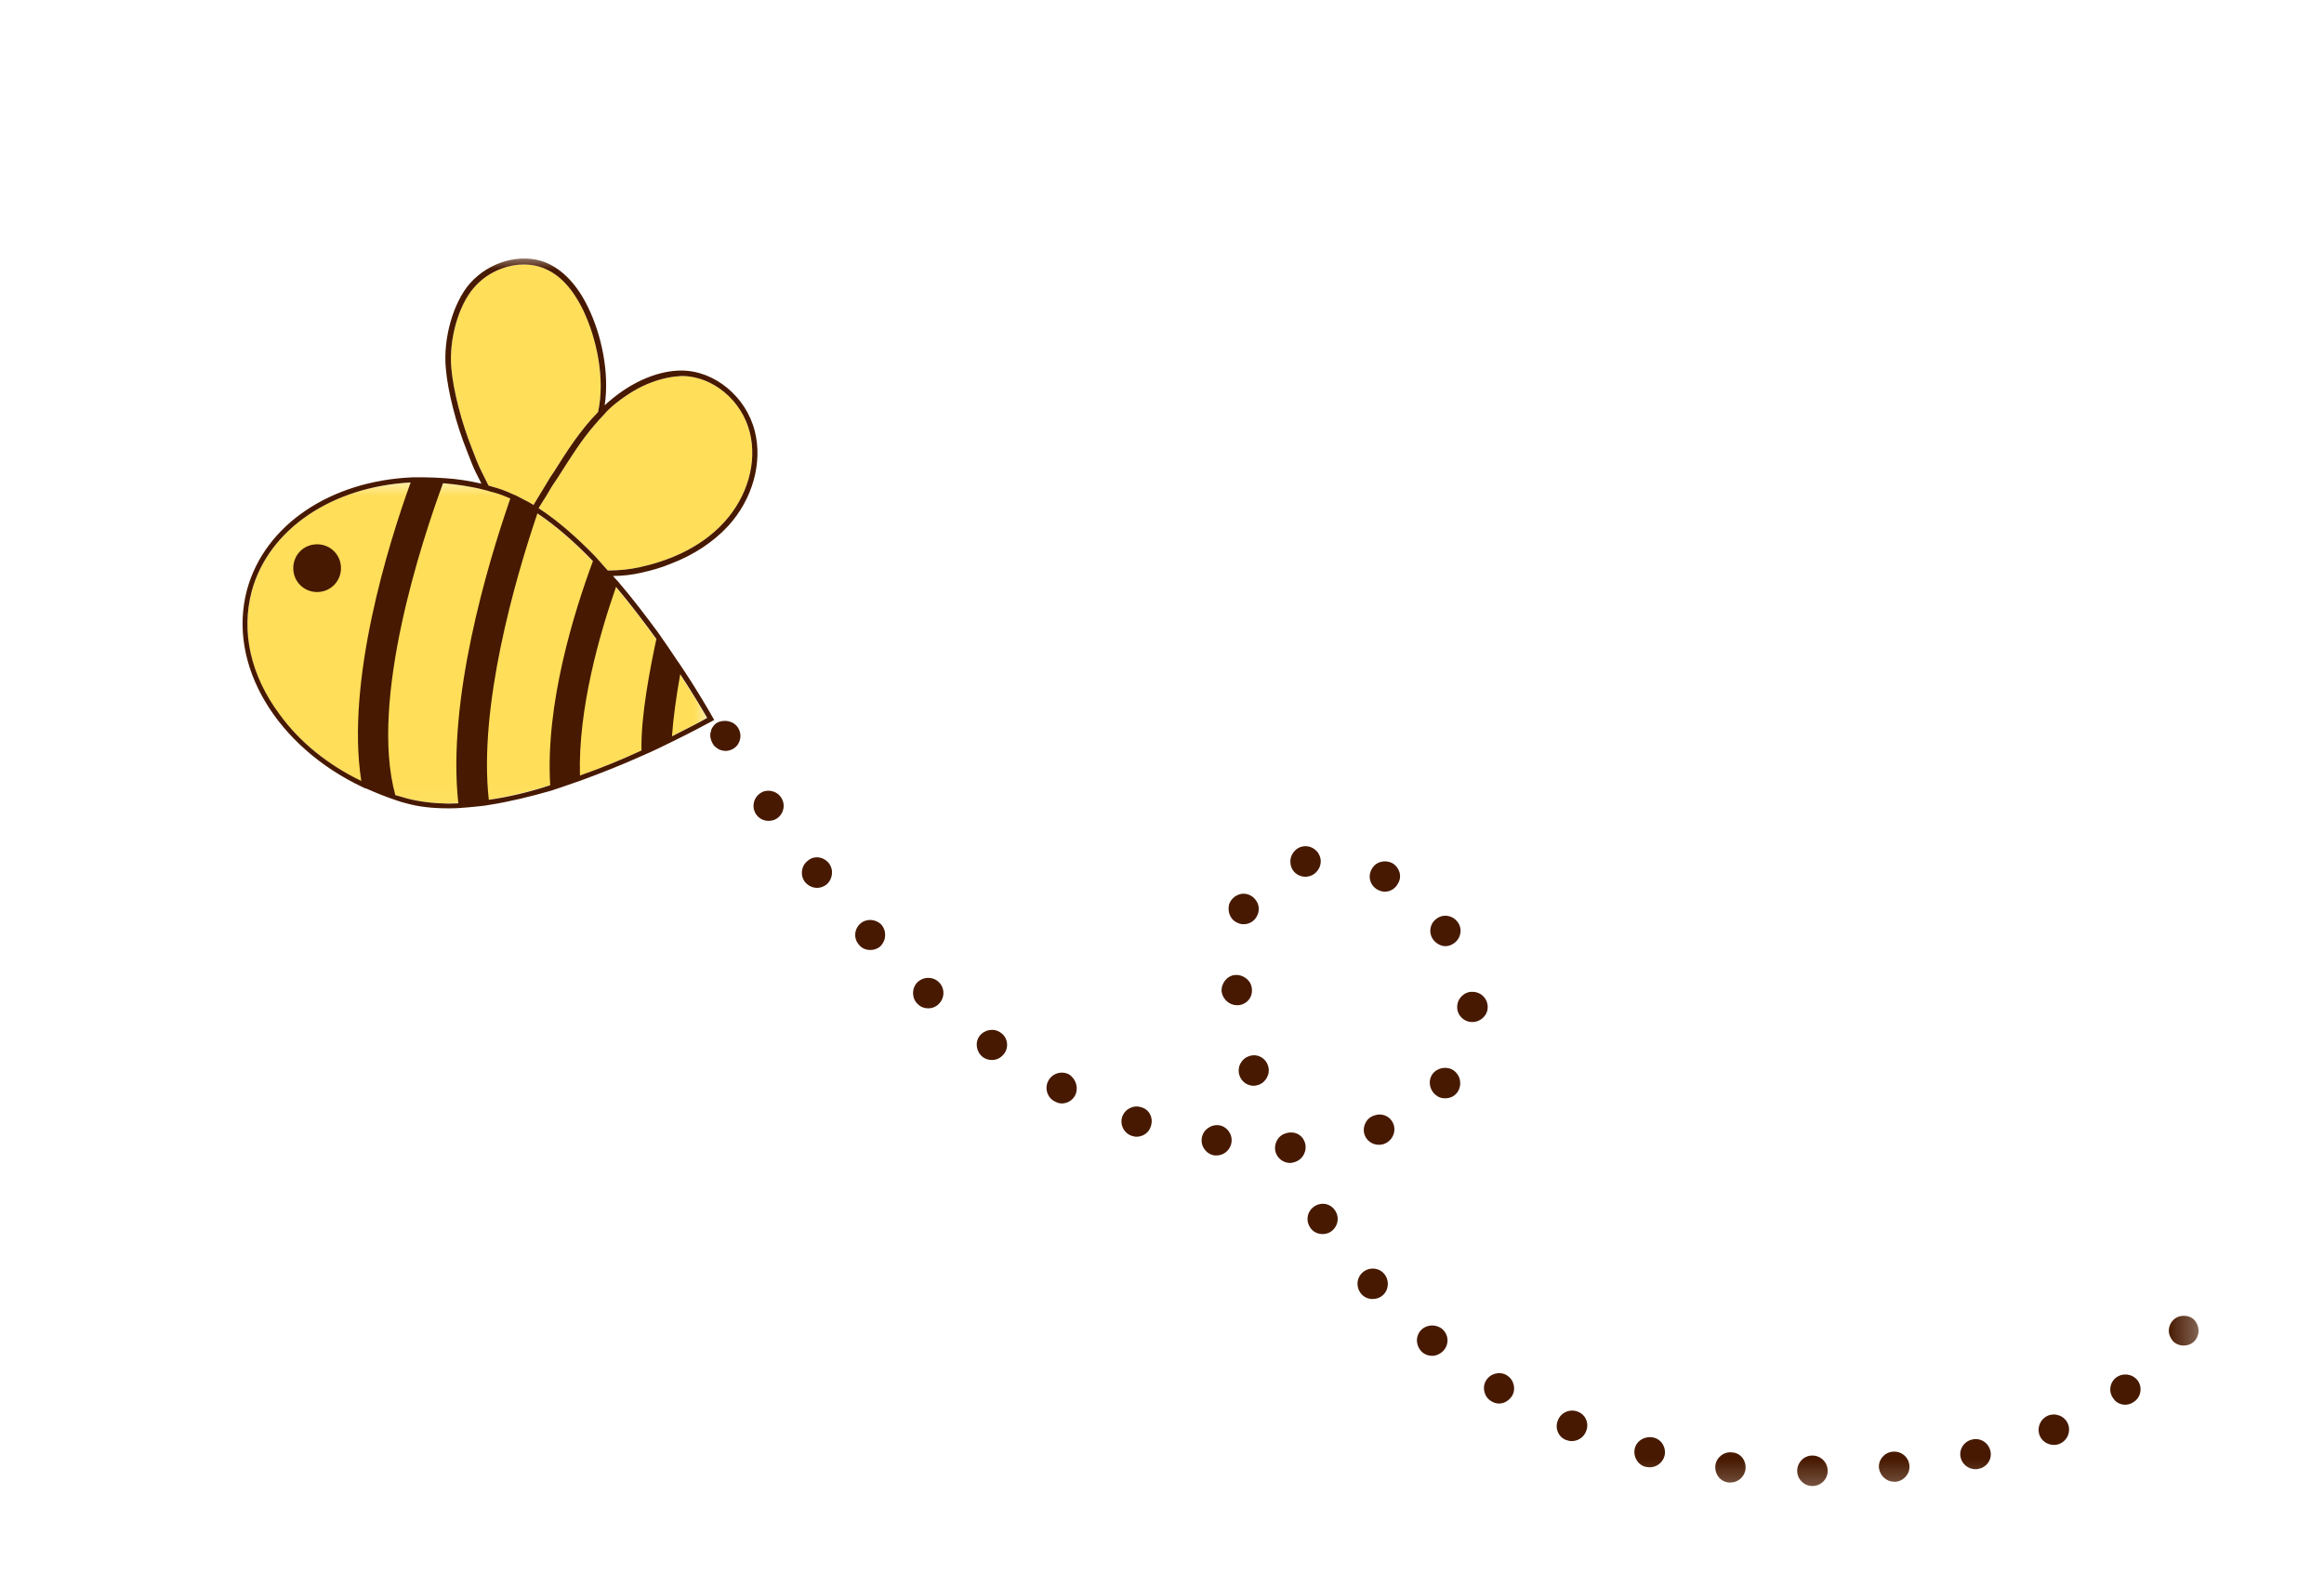 <?xml version="1.0" encoding="UTF-8"?> <svg xmlns="http://www.w3.org/2000/svg" width="82" height="56" viewBox="0 0 82 56" fill="none"><mask id="mask0_3_6845" style="mask-type:luminance" maskUnits="userSpaceOnUse" x="8" y="16" width="17" height="13"><path d="M8 16.98H24.994V28.95H8V16.98Z" fill="white"></path></mask><g mask="url(#mask0_3_6845)"><path d="M22.645 26.477C21.985 26.768 21.253 27.085 20.463 27.36C20.12 27.485 19.762 27.609 19.404 27.703C18.686 27.926 17.954 28.103 17.237 28.217C16.879 28.269 16.515 28.311 16.172 28.326C16.047 28.326 15.923 28.342 15.814 28.342C15.289 28.342 14.806 28.285 14.38 28.176C14.239 28.134 14.089 28.092 13.948 28.051C13.533 27.911 13.133 27.76 12.764 27.568C11.59 27.002 10.598 26.186 9.865 25.22C8.842 23.838 8.499 22.305 8.883 20.871C9.475 18.679 11.699 17.172 14.489 17.021C14.639 17.006 14.79 17.006 14.946 17.006C15.18 17.006 15.398 17.021 15.621 17.032C16.105 17.073 16.588 17.146 17.071 17.271C17.154 17.281 17.237 17.312 17.32 17.338H17.331C17.554 17.395 17.772 17.473 17.996 17.572C18.245 17.681 18.479 17.806 18.712 17.957C18.77 17.998 18.822 18.029 18.879 18.071C18.889 18.081 18.92 18.097 18.946 18.112C19.622 18.564 20.287 19.146 20.905 19.796C21.004 19.905 21.113 20.014 21.211 20.113C21.263 20.18 21.336 20.253 21.388 20.32C21.502 20.445 21.611 20.57 21.721 20.705C22.23 21.313 22.718 21.947 23.144 22.544C23.461 22.986 23.736 23.396 23.986 23.786C24.427 24.461 24.76 25.012 24.936 25.329C24.677 25.484 24.235 25.703 23.695 25.978C23.393 26.134 23.035 26.311 22.645 26.477Z" fill="#FFDE59"></path></g><path d="M21.778 14.19C22.162 13.889 22.578 13.639 22.993 13.489C23.362 13.348 23.721 13.281 24.053 13.265C25.144 13.265 26.178 14.123 26.459 15.265C26.718 16.315 26.375 17.515 25.56 18.414C24.661 19.406 23.435 19.822 22.562 20.014C22.219 20.087 21.845 20.128 21.445 20.128L20.988 19.614C20.37 18.98 19.705 18.388 19.029 17.946C19.014 17.931 19.003 17.931 19.003 17.931C19.087 17.796 19.17 17.655 19.253 17.531L19.279 17.489C19.388 17.297 19.497 17.115 19.611 16.954L19.72 16.788C20.136 16.138 20.52 15.515 21.004 14.964C21.102 14.855 21.196 14.741 21.305 14.632C21.43 14.481 21.596 14.33 21.778 14.19ZM16.822 16.263L16.655 15.832C16.281 14.897 15.99 13.764 15.923 12.974C15.84 11.966 16.172 10.782 16.723 10.148C16.972 9.857 17.305 9.623 17.679 9.483C17.939 9.384 18.214 9.333 18.479 9.333C18.728 9.333 18.962 9.374 19.17 9.457C19.736 9.675 20.204 10.174 20.578 10.948C21.045 11.925 21.362 13.348 21.102 14.538C20.479 15.172 20.011 15.905 19.528 16.673L19.414 16.84C19.32 16.99 19.211 17.188 19.087 17.38L19.071 17.406C19.003 17.531 18.905 17.671 18.822 17.822C18.822 17.822 18.811 17.822 18.811 17.806C18.697 17.738 18.604 17.681 18.489 17.629C18.448 17.614 18.422 17.588 18.38 17.572C18.297 17.531 18.203 17.473 18.12 17.447C18.105 17.437 18.089 17.437 18.063 17.422C17.829 17.312 17.596 17.229 17.372 17.172C17.331 17.157 17.279 17.146 17.237 17.131C17.055 16.772 16.905 16.471 16.822 16.263Z" fill="#FFDE59"></path><mask id="mask1_3_6845" style="mask-type:luminance" maskUnits="userSpaceOnUse" x="8" y="9" width="70" height="44"><path d="M8 9H77.699V52.728H8V9Z" fill="white"></path></mask><g mask="url(#mask1_3_6845)"><path d="M25.201 25.401C25.035 25.11 24.635 24.404 24.053 23.536L23.97 23.412L23.944 23.37L23.928 23.354C23.71 23.027 23.477 22.679 23.212 22.305C22.786 21.728 22.313 21.105 21.804 20.513L21.627 20.32C21.97 20.32 22.302 20.279 22.604 20.211C22.978 20.128 23.336 20.029 23.669 19.889C24.495 19.572 25.17 19.12 25.695 18.554C26.552 17.614 26.911 16.33 26.635 15.224C26.334 13.998 25.212 13.073 24.043 13.073C23.279 13.073 22.412 13.416 21.637 14.039C21.528 14.122 21.43 14.216 21.336 14.299C21.513 13.125 21.211 11.79 20.754 10.85C20.37 10.049 19.855 9.509 19.253 9.26C18.38 8.917 17.263 9.223 16.572 10.008C15.99 10.683 15.632 11.941 15.73 12.99C15.798 13.806 16.089 14.948 16.473 15.904L16.64 16.33C16.712 16.523 16.837 16.772 16.988 17.063C16.556 16.964 16.131 16.897 15.704 16.871C15.455 16.855 15.206 16.84 14.956 16.84C14.821 16.84 14.697 16.84 14.556 16.84C11.657 16.964 9.34 18.523 8.717 20.803C8 23.469 9.782 26.352 12.806 27.776C12.847 27.801 12.899 27.817 12.941 27.827C13.289 27.983 13.632 28.118 14.006 28.243C14.115 28.285 14.224 28.311 14.338 28.342C14.78 28.466 15.273 28.518 15.814 28.518C15.938 28.518 16.063 28.518 16.198 28.508C16.406 28.492 16.629 28.477 16.848 28.451C16.988 28.435 17.123 28.425 17.279 28.394C17.98 28.285 18.712 28.103 19.43 27.9C19.554 27.859 19.679 27.817 19.803 27.776C20.022 27.703 20.261 27.62 20.479 27.542C21.253 27.261 21.996 26.96 22.645 26.669C23.035 26.503 23.393 26.326 23.71 26.17C24.412 25.827 24.952 25.536 25.201 25.401ZM24.952 25.328C24.687 25.484 24.245 25.703 23.71 25.978C23.752 25.36 23.861 24.56 24.001 23.785C24.443 24.461 24.77 25.012 24.952 25.328ZM21.778 14.19C22.162 13.889 22.578 13.639 22.993 13.489C23.362 13.348 23.721 13.281 24.053 13.265C25.144 13.265 26.178 14.122 26.459 15.265C26.718 16.315 26.375 17.515 25.56 18.414C24.661 19.406 23.435 19.822 22.562 20.014C22.219 20.087 21.845 20.128 21.445 20.128L20.988 19.614C20.37 18.98 19.705 18.388 19.029 17.946C19.014 17.93 19.003 17.93 19.003 17.93C19.087 17.796 19.17 17.655 19.253 17.53L19.279 17.489C19.388 17.297 19.497 17.115 19.611 16.954L19.72 16.788C20.136 16.138 20.52 15.515 21.004 14.964C21.102 14.855 21.196 14.741 21.305 14.632C21.43 14.481 21.596 14.33 21.778 14.19ZM16.822 16.263L16.655 15.832C16.281 14.896 15.99 13.764 15.923 12.974C15.84 11.966 16.172 10.782 16.723 10.148C16.972 9.857 17.305 9.623 17.679 9.483C17.938 9.384 18.214 9.332 18.479 9.332C18.728 9.332 18.962 9.374 19.17 9.457C19.736 9.675 20.204 10.174 20.578 10.948C21.045 11.925 21.362 13.348 21.102 14.538C20.479 15.172 20.011 15.904 19.528 16.673L19.414 16.84C19.32 16.99 19.211 17.188 19.087 17.38L19.071 17.406C19.003 17.53 18.905 17.671 18.822 17.821C18.822 17.821 18.811 17.821 18.811 17.806C18.697 17.738 18.603 17.681 18.489 17.629C18.448 17.614 18.422 17.588 18.38 17.572C18.297 17.53 18.203 17.473 18.12 17.447C18.105 17.437 18.089 17.437 18.063 17.421C17.829 17.312 17.596 17.229 17.372 17.172C17.331 17.156 17.279 17.146 17.237 17.131C17.055 16.772 16.905 16.471 16.822 16.263ZM9.865 25.204C8.842 23.827 8.499 22.294 8.883 20.855C9.475 18.679 11.699 17.172 14.489 17.021C13.699 19.203 12.198 24.035 12.748 27.552C11.574 26.986 10.582 26.186 9.865 25.204ZM14.38 28.175C14.239 28.134 14.089 28.092 13.948 28.051C13.024 24.695 14.889 19.063 15.632 17.047C16.115 17.089 16.598 17.156 17.081 17.281C17.164 17.297 17.247 17.323 17.331 17.354H17.346C17.564 17.406 17.788 17.489 18.006 17.588C17.18 19.972 15.772 24.71 16.172 28.342C16.047 28.342 15.923 28.352 15.814 28.352C15.289 28.342 14.806 28.285 14.38 28.175ZM17.247 28.217C16.879 24.928 18.162 20.471 18.962 18.112C19.637 18.564 20.297 19.146 20.921 19.796C20.261 21.578 19.237 24.835 19.414 27.703C18.687 27.942 17.954 28.118 17.247 28.217ZM20.463 27.36C20.396 25.027 21.144 22.404 21.736 20.705C22.245 21.313 22.728 21.946 23.16 22.544C22.952 23.51 22.604 25.261 22.635 26.477C21.985 26.778 21.253 27.084 20.463 27.36ZM12.031 20.045C12.031 20.513 11.657 20.887 11.19 20.887C10.717 20.887 10.348 20.513 10.348 20.045C10.348 19.572 10.717 19.203 11.19 19.203C11.657 19.203 12.031 19.572 12.031 20.045ZM25.975 25.593C26.069 25.687 26.126 25.827 26.126 25.968C26.126 26.103 26.069 26.243 25.975 26.336C25.877 26.435 25.736 26.492 25.601 26.492C25.534 26.492 25.461 26.477 25.394 26.451C25.326 26.419 25.269 26.378 25.212 26.326C25.16 26.269 25.134 26.212 25.103 26.144C25.077 26.077 25.061 26.009 25.061 25.936C25.061 25.895 25.061 25.869 25.077 25.827C25.092 25.786 25.092 25.76 25.103 25.729C25.118 25.703 25.134 25.661 25.16 25.635C25.17 25.609 25.201 25.578 25.227 25.552C25.409 25.386 25.778 25.386 25.975 25.593ZM33.108 34.633C33.332 34.831 33.347 35.173 33.15 35.392C33.041 35.516 32.901 35.574 32.75 35.574C32.625 35.574 32.49 35.532 32.392 35.433C32.173 35.241 32.158 34.898 32.35 34.675C32.558 34.456 32.89 34.441 33.108 34.633ZM40.605 39.74C40.538 39.963 40.33 40.104 40.096 40.104C40.039 40.104 39.987 40.088 39.93 40.072C39.654 39.979 39.504 39.672 39.597 39.397C39.696 39.122 39.997 38.971 40.273 39.065C40.564 39.148 40.704 39.454 40.605 39.74ZM35.431 37.174C35.316 37.324 35.166 37.397 34.999 37.397C34.89 37.397 34.781 37.366 34.683 37.298C34.449 37.122 34.392 36.789 34.558 36.555C34.74 36.316 35.072 36.264 35.306 36.431C35.555 36.597 35.607 36.94 35.431 37.174ZM37.93 38.654C37.831 38.831 37.654 38.93 37.457 38.93C37.374 38.93 37.291 38.898 37.213 38.857C36.948 38.722 36.849 38.389 36.989 38.13C37.13 37.865 37.457 37.766 37.722 37.906C37.971 38.072 38.065 38.389 37.93 38.654ZM31.093 32.617C31.29 32.841 31.275 33.173 31.067 33.381C30.968 33.475 30.833 33.516 30.708 33.516C30.558 33.516 30.417 33.459 30.324 33.35C30.116 33.132 30.126 32.799 30.35 32.591C30.558 32.399 30.89 32.415 31.093 32.617ZM45.535 30.467C45.494 30.176 45.702 29.9 45.987 29.859C46.278 29.817 46.554 30.025 46.595 30.316C46.637 30.602 46.429 30.882 46.143 30.924C46.112 30.924 46.086 30.934 46.071 30.934C45.795 30.934 45.561 30.742 45.535 30.467ZM50.575 33.158C50.393 32.924 50.45 32.576 50.684 32.415C50.918 32.233 51.25 32.29 51.427 32.524C51.609 32.758 51.551 33.09 51.318 33.267C51.224 33.34 51.11 33.381 51.001 33.381C50.85 33.381 50.684 33.298 50.575 33.158ZM27.56 28.134C27.726 28.383 27.659 28.711 27.409 28.877C27.326 28.934 27.217 28.96 27.118 28.96C26.942 28.96 26.776 28.877 26.677 28.726C26.511 28.477 26.583 28.144 26.828 27.983C27.051 27.827 27.394 27.885 27.56 28.134ZM43.379 31.875C43.494 31.599 43.795 31.459 44.07 31.568C44.346 31.682 44.486 31.984 44.377 32.259C44.294 32.482 44.096 32.607 43.878 32.607C43.811 32.607 43.738 32.591 43.686 32.566C43.411 32.467 43.286 32.15 43.379 31.875ZM29.243 30.451C29.425 30.685 29.384 31.017 29.16 31.209C29.067 31.282 28.942 31.324 28.833 31.324C28.667 31.324 28.516 31.251 28.402 31.116C28.225 30.882 28.267 30.55 28.5 30.368C28.718 30.176 29.051 30.217 29.243 30.451ZM43.452 40.306C43.411 40.571 43.187 40.764 42.927 40.764C42.896 40.764 42.87 40.764 42.855 40.764C42.564 40.722 42.361 40.447 42.403 40.156C42.444 39.865 42.72 39.662 43.011 39.699C43.286 39.74 43.494 40.005 43.452 40.306ZM43.696 35.464C43.686 35.464 43.655 35.464 43.644 35.464C43.379 35.464 43.146 35.257 43.104 34.992C43.078 34.706 43.286 34.425 43.572 34.399C43.863 34.373 44.138 34.581 44.169 34.867C44.211 35.173 44.003 35.433 43.696 35.464ZM58.731 51.367C58.664 51.601 58.456 51.767 58.206 51.767C58.165 51.767 58.108 51.751 58.066 51.751C57.781 51.684 57.614 51.377 57.682 51.102C57.749 50.816 58.056 50.65 58.347 50.718C58.633 50.785 58.799 51.076 58.731 51.367ZM55.957 50.51C55.874 50.718 55.666 50.842 55.458 50.842C55.391 50.842 55.323 50.827 55.251 50.801C54.975 50.692 54.85 50.37 54.975 50.094C55.089 49.819 55.406 49.694 55.682 49.808C55.957 49.917 56.082 50.234 55.957 50.51ZM53.349 49.252C53.235 49.419 53.074 49.517 52.892 49.517C52.793 49.517 52.7 49.486 52.617 49.434C52.367 49.284 52.284 48.951 52.435 48.702C52.59 48.452 52.918 48.369 53.167 48.52C53.417 48.676 53.5 49.003 53.349 49.252ZM64.488 51.892C64.488 52.183 64.254 52.427 63.947 52.427C63.661 52.427 63.412 52.193 63.412 51.892C63.412 51.601 63.646 51.351 63.947 51.351C64.238 51.351 64.488 51.585 64.488 51.892ZM75.424 48.702C75.6 48.936 75.543 49.284 75.309 49.445C75.216 49.517 75.101 49.559 74.992 49.559C74.826 49.559 74.66 49.486 74.566 49.336C74.384 49.102 74.442 48.759 74.675 48.593C74.909 48.426 75.242 48.468 75.424 48.702ZM72.966 50.234C73.075 50.51 72.951 50.816 72.675 50.936C72.603 50.967 72.535 50.977 72.467 50.977C72.26 50.977 72.052 50.853 71.969 50.65C71.86 50.37 71.984 50.068 72.26 49.943C72.535 49.834 72.852 49.959 72.966 50.234ZM67.371 51.699C67.402 51.985 67.179 52.25 66.888 52.276C66.877 52.276 66.846 52.276 66.836 52.276C66.561 52.276 66.337 52.068 66.296 51.793C66.269 51.502 66.488 51.242 66.779 51.216C67.085 51.185 67.345 51.408 67.371 51.699ZM70.228 51.185C70.301 51.476 70.104 51.767 69.818 51.819C69.776 51.834 69.735 51.834 69.704 51.834C69.459 51.834 69.236 51.668 69.179 51.419C69.111 51.133 69.303 50.842 69.594 50.785C69.87 50.718 70.161 50.894 70.228 51.185ZM61.589 51.819C61.563 52.099 61.329 52.302 61.064 52.302C61.038 52.302 61.022 52.302 60.996 52.302C60.705 52.276 60.498 52.016 60.524 51.71C60.555 51.419 60.83 51.201 61.121 51.242C61.407 51.258 61.615 51.518 61.589 51.819ZM47.11 42.712C47.276 42.961 47.203 43.288 46.954 43.455C46.876 43.512 46.761 43.538 46.668 43.538C46.486 43.538 46.32 43.455 46.226 43.304C46.06 43.055 46.128 42.722 46.377 42.561C46.626 42.395 46.954 42.462 47.11 42.712ZM48.834 44.935C49.027 45.154 49.011 45.502 48.793 45.694C48.694 45.787 48.559 45.829 48.434 45.829C48.284 45.829 48.143 45.777 48.034 45.652C47.842 45.429 47.852 45.096 48.076 44.894C48.294 44.696 48.642 44.712 48.834 44.935ZM46.045 40.322C46.128 40.597 45.977 40.904 45.686 40.997C45.629 41.013 45.577 41.029 45.52 41.029C45.286 41.029 45.078 40.873 45.011 40.654C44.928 40.379 45.078 40.072 45.354 39.989C45.66 39.88 45.961 40.031 46.045 40.322ZM52.492 35.532C52.492 35.823 52.242 36.057 51.952 36.057H51.941C51.65 36.057 51.401 35.807 51.416 35.516C51.416 35.231 51.666 34.981 51.952 34.992C52.258 34.992 52.492 35.231 52.492 35.532ZM44.746 37.615C44.829 37.891 44.663 38.197 44.387 38.28C44.335 38.291 44.294 38.306 44.237 38.306C44.003 38.306 43.795 38.156 43.727 37.922C43.644 37.631 43.811 37.34 44.086 37.257C44.361 37.163 44.663 37.324 44.746 37.615ZM51.427 38.53C51.318 38.68 51.167 38.748 50.985 38.748C50.876 38.748 50.767 38.722 50.668 38.639C50.434 38.457 50.377 38.13 50.544 37.891C50.725 37.657 51.058 37.605 51.292 37.766C51.541 37.948 51.593 38.28 51.427 38.53ZM50.876 46.878C51.11 47.071 51.141 47.403 50.944 47.637C50.834 47.761 50.684 47.834 50.533 47.834C50.408 47.834 50.284 47.793 50.185 47.709C49.967 47.512 49.925 47.185 50.118 46.951C50.31 46.728 50.642 46.702 50.876 46.878ZM49.328 31.168C49.234 31.35 49.053 31.459 48.86 31.459C48.777 31.459 48.694 31.433 48.611 31.391C48.351 31.251 48.252 30.934 48.393 30.674C48.528 30.409 48.845 30.316 49.125 30.451C49.37 30.591 49.484 30.908 49.328 31.168ZM49.177 39.688C49.26 39.963 49.11 40.265 48.819 40.364C48.767 40.379 48.71 40.389 48.653 40.389C48.419 40.389 48.211 40.239 48.143 40.021C48.06 39.74 48.211 39.439 48.486 39.356C48.777 39.246 49.084 39.397 49.177 39.688ZM77.574 46.951C77.574 47.086 77.517 47.226 77.424 47.32C77.325 47.419 77.19 47.471 77.05 47.471C76.909 47.471 76.774 47.419 76.675 47.32C76.582 47.211 76.525 47.086 76.525 46.951C76.525 46.811 76.582 46.67 76.675 46.577C76.873 46.369 77.242 46.369 77.434 46.577C77.517 46.67 77.574 46.811 77.574 46.951Z" fill="#471900"></path></g></svg> 